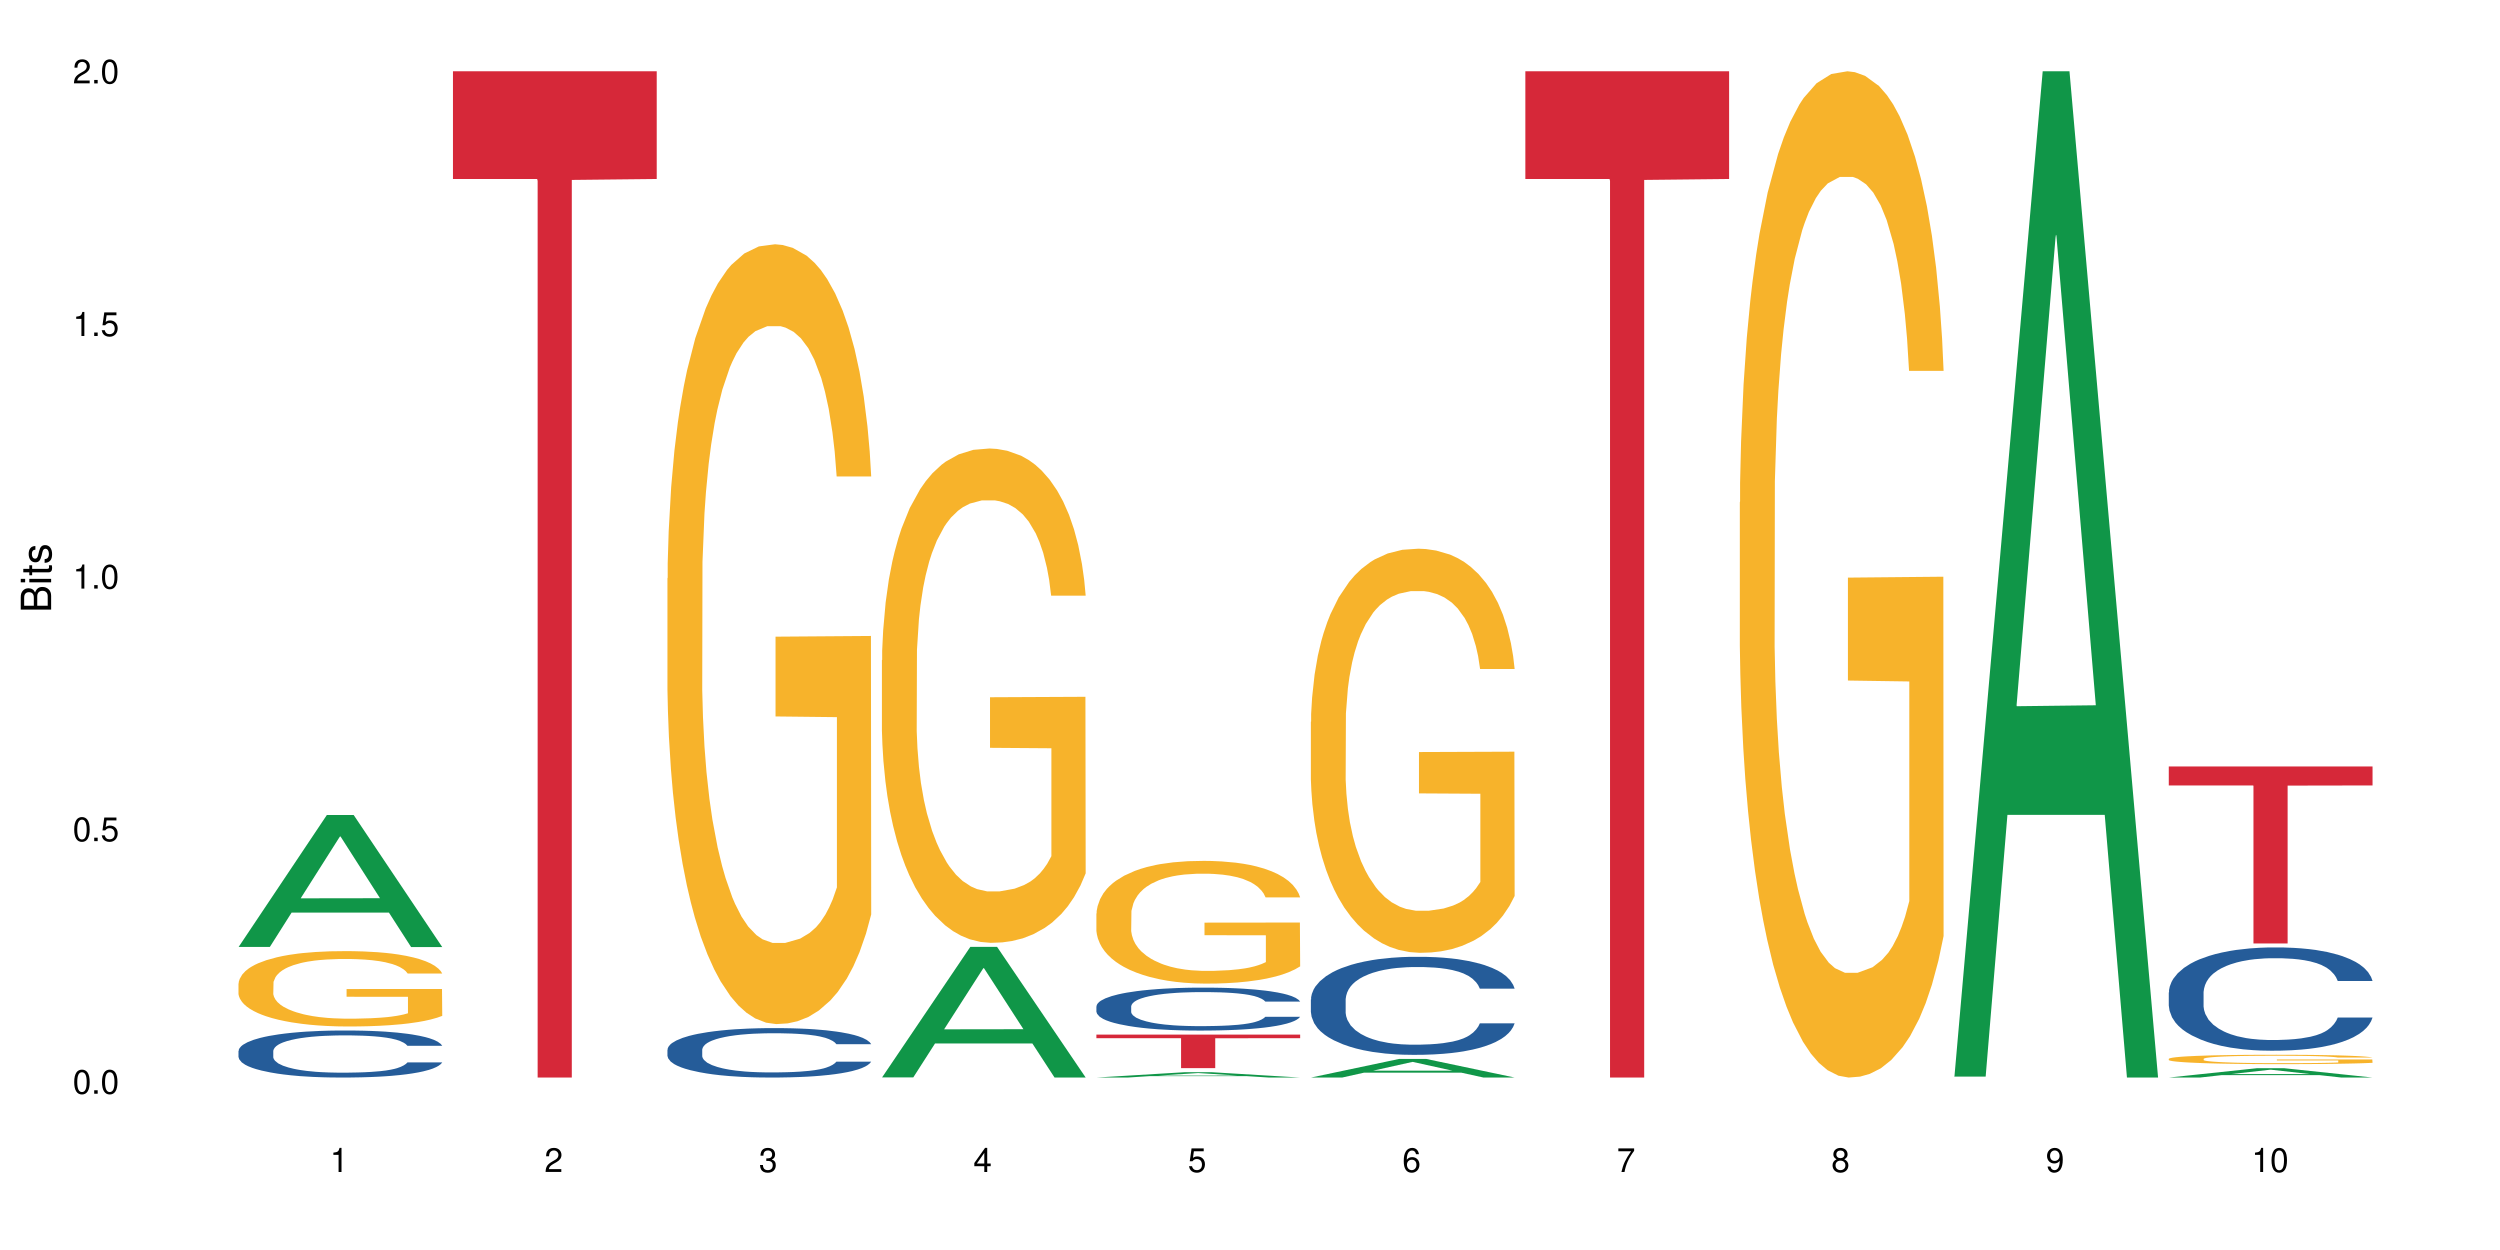 <?xml version="1.0" encoding="UTF-8"?>
<svg xmlns="http://www.w3.org/2000/svg" xmlns:xlink="http://www.w3.org/1999/xlink" width="720pt" height="360pt" viewBox="0 0 720 360" version="1.1">
<defs>
<g>
<symbol overflow="visible" id="glyph0-0">
<path style="stroke:none;" d=""/>
</symbol>
<symbol overflow="visible" id="glyph0-1">
<path style="stroke:none;" d="M 2.641 -6.938 C 2 -6.938 1.422 -6.656 1.078 -6.172 C 0.641 -5.562 0.406 -4.641 0.406 -3.359 C 0.406 -1.016 1.188 0.219 2.641 0.219 C 4.078 0.219 4.859 -1.016 4.859 -3.297 C 4.859 -4.641 4.656 -5.547 4.203 -6.172 C 3.844 -6.656 3.281 -6.938 2.641 -6.938 Z M 2.641 -6.188 C 3.547 -6.188 4 -5.25 4 -3.375 C 4 -1.406 3.562 -0.484 2.625 -0.484 C 1.734 -0.484 1.281 -1.438 1.281 -3.344 C 1.281 -5.25 1.734 -6.188 2.641 -6.188 Z M 2.641 -6.188 "/>
</symbol>
<symbol overflow="visible" id="glyph0-2">
<path style="stroke:none;" d="M 1.828 -1 L 0.828 -1 L 0.828 0 L 1.828 0 Z M 1.828 -1 "/>
</symbol>
<symbol overflow="visible" id="glyph0-3">
<path style="stroke:none;" d="M 4.562 -6.797 L 1.062 -6.797 L 0.547 -3.094 L 1.328 -3.094 C 1.719 -3.562 2.047 -3.734 2.578 -3.734 C 3.484 -3.734 4.062 -3.109 4.062 -2.094 C 4.062 -1.125 3.484 -0.531 2.578 -0.531 C 1.828 -0.531 1.375 -0.906 1.188 -1.672 L 0.328 -1.672 C 0.453 -1.109 0.547 -0.844 0.75 -0.594 C 1.125 -0.078 1.828 0.219 2.594 0.219 C 3.969 0.219 4.922 -0.781 4.922 -2.219 C 4.922 -3.562 4.031 -4.484 2.719 -4.484 C 2.25 -4.484 1.859 -4.359 1.469 -4.062 L 1.734 -5.969 L 4.562 -5.969 Z M 4.562 -6.797 "/>
</symbol>
<symbol overflow="visible" id="glyph0-4">
<path style="stroke:none;" d="M 2.484 -4.938 L 2.484 0 L 3.328 0 L 3.328 -6.938 L 2.766 -6.938 C 2.469 -5.875 2.281 -5.734 0.984 -5.562 L 0.984 -4.938 Z M 2.484 -4.938 "/>
</symbol>
<symbol overflow="visible" id="glyph0-5">
<path style="stroke:none;" d="M 4.859 -0.828 L 1.281 -0.828 C 1.359 -1.406 1.672 -1.781 2.5 -2.281 L 3.469 -2.828 C 4.406 -3.344 4.906 -4.062 4.906 -4.906 C 4.906 -5.484 4.672 -6.031 4.266 -6.406 C 3.859 -6.766 3.375 -6.938 2.719 -6.938 C 1.859 -6.938 1.219 -6.625 0.844 -6.031 C 0.609 -5.672 0.5 -5.234 0.484 -4.531 L 1.328 -4.531 C 1.359 -5.016 1.406 -5.281 1.531 -5.516 C 1.75 -5.938 2.188 -6.203 2.703 -6.203 C 3.469 -6.203 4.031 -5.641 4.031 -4.891 C 4.031 -4.344 3.719 -3.859 3.125 -3.516 L 2.234 -3 C 0.812 -2.172 0.406 -1.531 0.328 -0.016 L 4.859 -0.016 Z M 4.859 -0.828 "/>
</symbol>
<symbol overflow="visible" id="glyph0-6">
<path style="stroke:none;" d="M 2.125 -3.188 L 2.578 -3.188 C 3.5 -3.188 3.984 -2.766 3.984 -1.922 C 3.984 -1.062 3.469 -0.531 2.594 -0.531 C 1.656 -0.531 1.203 -1 1.156 -2.016 L 0.312 -2.016 C 0.344 -1.453 0.438 -1.094 0.609 -0.781 C 0.953 -0.109 1.625 0.219 2.547 0.219 C 3.953 0.219 4.859 -0.625 4.859 -1.938 C 4.859 -2.828 4.516 -3.297 3.703 -3.594 C 4.344 -3.844 4.656 -4.328 4.656 -5.031 C 4.656 -6.219 3.875 -6.938 2.578 -6.938 C 1.203 -6.938 0.484 -6.172 0.453 -4.703 L 1.297 -4.703 C 1.312 -5.125 1.344 -5.359 1.453 -5.578 C 1.641 -5.969 2.062 -6.203 2.594 -6.203 C 3.344 -6.203 3.797 -5.75 3.797 -5 C 3.797 -4.516 3.609 -4.219 3.25 -4.047 C 3.016 -3.953 2.703 -3.922 2.125 -3.906 Z M 2.125 -3.188 "/>
</symbol>
<symbol overflow="visible" id="glyph0-7">
<path style="stroke:none;" d="M 3.141 -1.672 L 3.141 0 L 3.984 0 L 3.984 -1.672 L 4.984 -1.672 L 4.984 -2.438 L 3.984 -2.438 L 3.984 -6.938 L 3.359 -6.938 L 0.266 -2.578 L 0.266 -1.672 Z M 3.141 -2.438 L 1 -2.438 L 3.141 -5.5 Z M 3.141 -2.438 "/>
</symbol>
<symbol overflow="visible" id="glyph0-8">
<path style="stroke:none;" d="M 4.781 -5.125 C 4.609 -6.266 3.891 -6.938 2.844 -6.938 C 2.094 -6.938 1.422 -6.578 1.031 -5.953 C 0.594 -5.266 0.406 -4.422 0.406 -3.172 C 0.406 -2 0.578 -1.25 0.984 -0.641 C 1.359 -0.078 1.953 0.219 2.703 0.219 C 3.984 0.219 4.922 -0.75 4.922 -2.094 C 4.922 -3.375 4.062 -4.281 2.844 -4.281 C 2.172 -4.281 1.641 -4.031 1.281 -3.516 C 1.281 -5.234 1.828 -6.188 2.797 -6.188 C 3.391 -6.188 3.797 -5.797 3.938 -5.125 Z M 2.734 -3.531 C 3.547 -3.531 4.062 -2.953 4.062 -2.031 C 4.062 -1.156 3.484 -0.531 2.703 -0.531 C 1.922 -0.531 1.328 -1.188 1.328 -2.078 C 1.328 -2.938 1.906 -3.531 2.734 -3.531 Z M 2.734 -3.531 "/>
</symbol>
<symbol overflow="visible" id="glyph0-9">
<path style="stroke:none;" d="M 4.984 -6.797 L 0.438 -6.797 L 0.438 -5.969 L 4.109 -5.969 C 2.5 -3.656 1.828 -2.234 1.328 0 L 2.219 0 C 2.594 -2.172 3.453 -4.047 4.984 -6.094 Z M 4.984 -6.797 "/>
</symbol>
<symbol overflow="visible" id="glyph0-10">
<path style="stroke:none;" d="M 3.75 -3.656 C 4.469 -4.094 4.688 -4.438 4.688 -5.078 C 4.688 -6.172 3.844 -6.938 2.641 -6.938 C 1.438 -6.938 0.594 -6.172 0.594 -5.094 C 0.594 -4.438 0.812 -4.094 1.516 -3.656 C 0.734 -3.266 0.359 -2.703 0.359 -1.922 C 0.359 -0.656 1.281 0.219 2.641 0.219 C 3.984 0.219 4.922 -0.656 4.922 -1.922 C 4.922 -2.703 4.531 -3.266 3.75 -3.656 Z M 2.641 -6.188 C 3.359 -6.188 3.812 -5.75 3.812 -5.062 C 3.812 -4.406 3.344 -3.984 2.641 -3.984 C 1.922 -3.984 1.453 -4.406 1.453 -5.078 C 1.453 -5.75 1.922 -6.188 2.641 -6.188 Z M 2.641 -3.266 C 3.484 -3.266 4.062 -2.719 4.062 -1.906 C 4.062 -1.078 3.484 -0.531 2.625 -0.531 C 1.797 -0.531 1.219 -1.094 1.219 -1.906 C 1.219 -2.719 1.781 -3.266 2.641 -3.266 Z M 2.641 -3.266 "/>
</symbol>
<symbol overflow="visible" id="glyph0-11">
<path style="stroke:none;" d="M 0.516 -1.578 C 0.672 -0.453 1.406 0.219 2.438 0.219 C 3.188 0.219 3.859 -0.141 4.266 -0.766 C 4.688 -1.453 4.891 -2.297 4.891 -3.547 C 4.891 -4.719 4.703 -5.453 4.312 -6.078 C 3.938 -6.641 3.344 -6.938 2.594 -6.938 C 1.297 -6.938 0.359 -5.969 0.359 -4.625 C 0.359 -3.344 1.234 -2.453 2.453 -2.453 C 3.094 -2.453 3.578 -2.672 4.016 -3.203 C 4 -1.484 3.469 -0.531 2.5 -0.531 C 1.906 -0.531 1.484 -0.906 1.359 -1.578 Z M 2.578 -6.203 C 3.375 -6.203 3.969 -5.531 3.969 -4.641 C 3.969 -3.797 3.391 -3.188 2.547 -3.188 C 1.734 -3.188 1.234 -3.766 1.234 -4.688 C 1.234 -5.562 1.797 -6.203 2.578 -6.203 Z M 2.578 -6.203 "/>
</symbol>
<symbol overflow="visible" id="glyph1-0">
<path style="stroke:none;" d=""/>
</symbol>
<symbol overflow="visible" id="glyph1-1">
<path style="stroke:none;" d="M 0 -0.953 L 0 -4.891 C 0 -5.719 -0.234 -6.344 -0.734 -6.797 C -1.188 -7.234 -1.812 -7.469 -2.5 -7.469 C -3.547 -7.469 -4.188 -7 -4.625 -5.875 C -4.984 -6.688 -5.625 -7.094 -6.531 -7.094 C -7.172 -7.094 -7.734 -6.859 -8.141 -6.391 C -8.562 -5.922 -8.75 -5.344 -8.75 -4.5 L -8.75 -0.953 Z M -4.984 -2.062 L -7.766 -2.062 L -7.766 -4.219 C -7.766 -4.844 -7.688 -5.203 -7.453 -5.5 C -7.219 -5.812 -6.859 -5.969 -6.375 -5.969 C -5.891 -5.969 -5.531 -5.812 -5.297 -5.5 C -5.062 -5.203 -4.984 -4.844 -4.984 -4.219 Z M -0.984 -2.062 L -4 -2.062 L -4 -4.781 C -4 -5.766 -3.438 -6.359 -2.484 -6.359 C -1.547 -6.359 -0.984 -5.766 -0.984 -4.781 Z M -0.984 -2.062 "/>
</symbol>
<symbol overflow="visible" id="glyph1-2">
<path style="stroke:none;" d="M -6.281 -1.797 L -6.281 -0.797 L 0 -0.797 L 0 -1.797 Z M -8.75 -1.797 L -8.75 -0.797 L -7.484 -0.797 L -7.484 -1.797 Z M -8.75 -1.797 "/>
</symbol>
<symbol overflow="visible" id="glyph1-3">
<path style="stroke:none;" d="M -6.281 -3.047 L -6.281 -2.016 L -8.016 -2.016 L -8.016 -1.016 L -6.281 -1.016 L -6.281 -0.172 L -5.469 -0.172 L -5.469 -1.016 L -0.719 -1.016 C -0.078 -1.016 0.281 -1.453 0.281 -2.234 C 0.281 -2.5 0.25 -2.719 0.188 -3.047 L -0.641 -3.047 C -0.609 -2.906 -0.594 -2.766 -0.594 -2.562 C -0.594 -2.141 -0.719 -2.016 -1.156 -2.016 L -5.469 -2.016 L -5.469 -3.047 Z M -6.281 -3.047 "/>
</symbol>
<symbol overflow="visible" id="glyph1-4">
<path style="stroke:none;" d="M -4.531 -5.25 C -5.766 -5.25 -6.469 -4.422 -6.469 -2.969 C -6.469 -1.516 -5.719 -0.562 -4.547 -0.562 C -3.562 -0.562 -3.094 -1.062 -2.734 -2.562 L -2.516 -3.484 C -2.344 -4.188 -2.094 -4.469 -1.641 -4.469 C -1.047 -4.469 -0.641 -3.875 -0.641 -3 C -0.641 -2.453 -0.797 -2 -1.062 -1.75 C -1.25 -1.594 -1.422 -1.531 -1.875 -1.469 L -1.875 -0.406 C -0.422 -0.453 0.281 -1.266 0.281 -2.922 C 0.281 -4.5 -0.5 -5.516 -1.719 -5.516 C -2.656 -5.516 -3.172 -4.984 -3.469 -3.734 L -3.703 -2.766 C -3.891 -1.953 -4.156 -1.609 -4.594 -1.609 C -5.188 -1.609 -5.547 -2.125 -5.547 -2.938 C -5.547 -3.75 -5.203 -4.172 -4.531 -4.203 Z M -4.531 -5.25 "/>
</symbol>
</g>
</defs>
<g id="surface1">
<rect x="0" y="0" width="720" height="360" style="fill:rgb(100%,100%,100%);fill-opacity:1;stroke:none;"/>
<path style=" stroke:none;fill-rule:nonzero;fill:rgb(6.275%,58.824%,28.235%);fill-opacity:1;" d="M 68.684 272.723 L 68.75 272.688 L 94.141 234.711 L 101.852 234.711 L 127.367 272.758 L 118.402 272.758 L 112.008 262.824 L 83.984 262.824 L 77.715 272.723 L 68.684 272.723 L 86.68 258.719 L 109.438 258.684 L 98.09 240.93 L 97.965 240.891 L 97.84 241 L 86.617 258.684 L 86.68 258.719 Z M 68.684 272.723 "/>
<path style=" stroke:none;fill-rule:nonzero;fill:rgb(14.51%,36.078%,60%);fill-opacity:1;" d="M 68.684 302.684 L 68.758 302.672 L 68.758 302.375 L 68.973 301.902 L 69.473 301.309 L 69.973 300.902 L 71.262 300.172 L 73.051 299.465 L 74.91 298.922 L 76.27 298.602 L 77.488 298.352 L 80.277 297.895 L 82.066 297.66 L 84 297.449 L 86.363 297.238 L 88.078 297.113 L 91.941 296.918 L 94.805 296.828 L 97.023 296.793 L 101.82 296.793 L 104.68 296.844 L 106.758 296.906 L 109.047 297.004 L 110.98 297.113 L 114.344 297.387 L 117.348 297.734 L 118.707 297.93 L 120.855 298.316 L 122.5 298.688 L 123.645 299.008 L 124.934 299.465 L 126.078 300.023 L 126.938 300.656 L 127.367 301.188 L 117.348 301.188 L 116.848 300.691 L 116.273 300.309 L 115.199 299.801 L 114.129 299.441 L 112.625 299.082 L 111.266 298.848 L 109.406 298.613 L 107.758 298.465 L 106.039 298.352 L 104.395 298.277 L 101.246 298.203 L 97.598 298.203 L 96.238 298.23 L 93.445 298.328 L 91.941 298.414 L 89.797 298.586 L 88.293 298.75 L 86.504 298.996 L 85.289 299.207 L 83.785 299.527 L 82.711 299.812 L 81.496 300.223 L 80.781 300.531 L 80.137 300.879 L 79.562 301.285 L 79.133 301.719 L 78.848 302.176 L 78.703 302.621 L 78.703 304.539 L 78.848 304.984 L 79.207 305.504 L 80.137 306.262 L 81.496 306.918 L 83.07 307.438 L 84.574 307.809 L 85.43 307.98 L 86.574 308.18 L 88.363 308.426 L 90.941 308.676 L 92.445 308.773 L 94.734 308.871 L 97.098 308.922 L 100.246 308.922 L 103.035 308.871 L 104.895 308.809 L 106.828 308.711 L 109.477 308.5 L 111.121 308.305 L 112.555 308.066 L 113.625 307.832 L 114.344 307.633 L 115.414 307.25 L 116.273 306.828 L 116.918 306.398 L 117.348 305.977 L 127.367 305.977 L 126.938 306.473 L 126.293 306.953 L 125.648 307.312 L 124.648 307.746 L 123.504 308.129 L 121.855 308.562 L 120.496 308.848 L 118.707 309.156 L 117.062 309.391 L 115.273 309.602 L 112.625 309.852 L 110.906 309.973 L 109.047 310.086 L 106.828 310.184 L 104.039 310.27 L 101.031 310.32 L 98.242 310.332 L 95.234 310.309 L 93.016 310.258 L 90.082 310.148 L 86.434 309.926 L 83.785 309.688 L 81.711 309.453 L 79.922 309.207 L 77.918 308.871 L 75.34 308.328 L 73.766 307.906 L 72.691 307.559 L 71.477 307.078 L 70.617 306.645 L 69.617 305.953 L 68.898 305.074 L 68.684 304.391 Z M 68.684 302.684 "/>
<path style=" stroke:none;fill-rule:nonzero;fill:rgb(96.863%,70.196%,16.863%);fill-opacity:1;" d="M 68.684 283.219 L 68.758 283.199 L 68.758 282.801 L 69.043 281.91 L 69.758 280.68 L 70.688 279.672 L 71.691 278.879 L 72.336 278.461 L 73.41 277.867 L 74.34 277.43 L 76.699 276.539 L 79.707 275.707 L 81.352 275.348 L 83.211 275.012 L 85.859 274.633 L 87.078 274.496 L 90.797 274.18 L 95.02 273.98 L 99.672 273.922 L 101.82 273.941 L 104.754 274.02 L 108.762 274.238 L 111.051 274.438 L 112.84 274.633 L 114.699 274.891 L 116.988 275.289 L 119.137 275.766 L 120.855 276.242 L 122.57 276.836 L 124.004 277.469 L 125.219 278.164 L 126.293 278.996 L 126.938 279.691 L 127.367 280.383 L 117.418 280.383 L 116.848 279.691 L 116.203 279.156 L 115.129 278.5 L 114.055 278.023 L 112.984 277.648 L 110.98 277.133 L 109.262 276.816 L 107.113 276.539 L 105.039 276.359 L 102.676 276.242 L 101.246 276.199 L 97.453 276.199 L 94.02 276.34 L 92.016 276.5 L 90.582 276.656 L 88.578 276.953 L 87.363 277.191 L 86.648 277.352 L 84.5 277.965 L 83.07 278.52 L 82.281 278.898 L 81.281 279.492 L 80.566 280.027 L 79.777 280.82 L 79.348 281.414 L 78.777 282.762 L 78.703 286.332 L 78.918 287.086 L 79.348 287.898 L 79.922 288.609 L 80.781 289.363 L 81.637 289.938 L 83.141 290.711 L 84.43 291.227 L 85.43 291.566 L 87.363 292.102 L 88.152 292.277 L 90.012 292.637 L 91.941 292.914 L 94.305 293.152 L 96.094 293.27 L 98.957 293.367 L 102.605 293.367 L 106.898 293.25 L 109.617 293.09 L 111.48 292.934 L 112.695 292.793 L 114.199 292.574 L 115.273 292.379 L 116.273 292.16 L 117.492 291.824 L 117.492 287.086 L 99.816 287.066 L 99.816 284.844 L 127.297 284.824 L 127.367 292.574 L 125.863 293.109 L 124.004 293.625 L 122.215 294.023 L 120.352 294.359 L 117.707 294.738 L 115.559 294.977 L 112.266 295.254 L 109.262 295.43 L 106.113 295.551 L 103.32 295.609 L 100.031 295.629 L 97.098 295.59 L 93.945 295.469 L 91.441 295.312 L 89.152 295.113 L 86.863 294.855 L 84 294.441 L 82.141 294.102 L 80.207 293.688 L 78.273 293.191 L 76.559 292.656 L 75.414 292.238 L 74.266 291.762 L 73.051 291.168 L 71.906 290.496 L 71.047 289.879 L 70.262 289.188 L 69.688 288.531 L 69.113 287.641 L 68.828 286.926 L 68.684 286.312 Z M 68.684 283.219 "/>
<path style=" stroke:none;fill-rule:nonzero;fill:rgb(83.922%,15.686%,22.353%);fill-opacity:1;" d="M 130.453 20.527 L 189.137 20.527 L 189.137 51.547 L 164.68 51.82 L 164.68 310.332 L 154.84 310.332 L 154.84 52.094 L 154.699 51.547 L 130.453 51.547 Z M 130.453 20.527 "/>
<path style=" stroke:none;fill-rule:nonzero;fill:rgb(14.51%,36.078%,60%);fill-opacity:1;" d="M 192.223 302.293 L 192.297 302.281 L 192.297 301.969 L 192.512 301.477 L 193.012 300.852 L 193.512 300.422 L 194.801 299.656 L 196.59 298.914 L 198.449 298.34 L 199.809 298.004 L 201.027 297.742 L 203.816 297.262 L 205.605 297.016 L 207.539 296.793 L 209.898 296.57 L 211.617 296.441 L 215.48 296.234 L 218.344 296.145 L 220.562 296.105 L 225.359 296.105 L 228.219 296.156 L 230.297 296.223 L 232.586 296.324 L 234.52 296.441 L 237.883 296.727 L 240.887 297.094 L 242.246 297.301 L 244.395 297.703 L 246.039 298.094 L 247.184 298.434 L 248.473 298.914 L 249.617 299.5 L 250.477 300.16 L 250.906 300.723 L 240.887 300.723 L 240.387 300.199 L 239.812 299.797 L 238.738 299.266 L 237.668 298.887 L 236.164 298.512 L 234.805 298.262 L 232.945 298.016 L 231.297 297.859 L 229.578 297.742 L 227.934 297.664 L 224.785 297.586 L 221.137 297.586 L 219.777 297.613 L 216.984 297.715 L 215.48 297.809 L 213.336 297.988 L 211.832 298.16 L 210.043 298.418 L 208.828 298.641 L 207.324 298.977 L 206.25 299.277 L 205.035 299.707 L 204.32 300.031 L 203.676 300.395 L 203.102 300.824 L 202.672 301.281 L 202.387 301.762 L 202.242 302.23 L 202.242 304.246 L 202.387 304.715 L 202.746 305.262 L 203.676 306.055 L 205.035 306.742 L 206.609 307.289 L 208.109 307.68 L 208.969 307.859 L 210.113 308.07 L 211.902 308.328 L 214.48 308.59 L 215.984 308.695 L 218.273 308.797 L 220.633 308.852 L 223.785 308.852 L 226.574 308.797 L 228.434 308.734 L 230.367 308.629 L 233.016 308.406 L 234.66 308.199 L 236.094 307.953 L 237.164 307.707 L 237.883 307.496 L 238.953 307.094 L 239.812 306.652 L 240.457 306.195 L 240.887 305.754 L 250.906 305.754 L 250.477 306.273 L 249.832 306.781 L 249.188 307.16 L 248.188 307.613 L 247.043 308.016 L 245.395 308.473 L 244.035 308.773 L 242.246 309.098 L 240.602 309.344 L 238.812 309.566 L 236.164 309.824 L 234.445 309.957 L 232.586 310.074 L 230.367 310.176 L 227.578 310.266 L 224.57 310.32 L 221.781 310.332 L 218.773 310.305 L 216.555 310.254 L 213.621 310.137 L 209.973 309.902 L 207.324 309.656 L 205.25 309.41 L 203.461 309.148 L 201.457 308.797 L 198.879 308.227 L 197.305 307.785 L 196.23 307.418 L 195.016 306.91 L 194.156 306.457 L 193.156 305.727 L 192.438 304.805 L 192.223 304.09 Z M 192.223 302.293 "/>
<path style=" stroke:none;fill-rule:nonzero;fill:rgb(96.863%,70.196%,16.863%);fill-opacity:1;" d="M 192.223 166.543 L 192.297 166.34 L 192.297 162.238 L 192.582 153.008 L 193.297 140.289 L 194.227 129.832 L 195.23 121.625 L 195.875 117.32 L 196.949 111.164 L 197.879 106.652 L 200.238 97.422 L 203.246 88.809 L 204.891 85.117 L 206.75 81.629 L 209.398 77.734 L 210.617 76.297 L 214.336 73.016 L 218.559 70.965 L 223.211 70.348 L 225.359 70.555 L 228.293 71.375 L 232.301 73.633 L 234.59 75.684 L 236.379 77.734 L 238.238 80.398 L 240.527 84.5 L 242.676 89.426 L 244.395 94.348 L 246.109 100.5 L 247.543 107.062 L 248.758 114.242 L 249.832 122.855 L 250.477 130.035 L 250.906 137.215 L 240.957 137.215 L 240.387 130.035 L 239.742 124.496 L 238.668 117.73 L 237.594 112.805 L 236.523 108.91 L 234.52 103.578 L 232.801 100.293 L 230.652 97.422 L 228.578 95.578 L 226.215 94.348 L 224.785 93.938 L 220.992 93.938 L 217.559 95.371 L 215.555 97.012 L 214.121 98.652 L 212.117 101.73 L 210.902 104.191 L 210.188 105.832 L 208.039 112.191 L 206.609 117.934 L 205.82 121.832 L 204.82 127.984 L 204.105 133.523 L 203.316 141.727 L 202.887 147.879 L 202.316 161.828 L 202.242 198.746 L 202.457 206.539 L 202.887 214.949 L 203.461 222.332 L 204.32 230.125 L 205.176 236.074 L 206.68 244.074 L 207.969 249.406 L 208.969 252.895 L 210.902 258.43 L 211.688 260.277 L 213.551 263.969 L 215.48 266.84 L 217.844 269.301 L 219.633 270.531 L 222.496 271.559 L 226.145 271.559 L 230.438 270.328 L 233.156 268.688 L 235.02 267.047 L 236.234 265.609 L 237.738 263.355 L 238.812 261.305 L 239.812 259.047 L 241.031 255.559 L 241.031 206.539 L 223.355 206.336 L 223.355 183.363 L 250.832 183.156 L 250.906 263.355 L 249.402 268.891 L 247.543 274.223 L 245.754 278.328 L 243.891 281.812 L 241.246 285.711 L 239.098 288.172 L 235.805 291.043 L 232.801 292.891 L 229.652 294.121 L 226.859 294.734 L 223.57 294.941 L 220.633 294.531 L 217.484 293.301 L 214.98 291.66 L 212.691 289.605 L 210.402 286.941 L 207.539 282.633 L 205.68 279.148 L 203.746 274.84 L 201.812 269.711 L 200.098 264.176 L 198.953 259.867 L 197.805 254.945 L 196.59 248.793 L 195.445 241.816 L 194.586 235.461 L 193.801 228.281 L 193.227 221.512 L 192.652 212.281 L 192.367 204.898 L 192.223 198.539 Z M 192.223 166.543 "/>
<path style=" stroke:none;fill-rule:nonzero;fill:rgb(6.275%,58.824%,28.235%);fill-opacity:1;" d="M 253.992 310.297 L 254.059 310.262 L 279.449 272.703 L 287.16 272.703 L 312.676 310.332 L 303.711 310.332 L 297.316 300.512 L 269.293 300.512 L 263.023 310.297 L 253.992 310.297 L 271.988 296.445 L 294.746 296.41 L 283.398 278.852 L 283.273 278.816 L 283.145 278.922 L 271.926 296.41 L 271.988 296.445 Z M 253.992 310.297 "/>
<path style=" stroke:none;fill-rule:nonzero;fill:rgb(96.863%,70.196%,16.863%);fill-opacity:1;" d="M 253.992 190.145 L 254.066 190.016 L 254.066 187.414 L 254.352 181.562 L 255.066 173.504 L 255.996 166.871 L 257 161.672 L 257.645 158.941 L 258.719 155.039 L 259.648 152.18 L 262.008 146.328 L 265.016 140.867 L 266.66 138.527 L 268.52 136.316 L 271.168 133.848 L 272.387 132.938 L 276.105 130.855 L 280.328 129.555 L 284.98 129.164 L 287.129 129.297 L 290.062 129.816 L 294.07 131.246 L 296.359 132.547 L 298.148 133.848 L 300.008 135.535 L 302.297 138.137 L 304.445 141.258 L 306.164 144.379 L 307.879 148.277 L 309.312 152.438 L 310.527 156.988 L 311.602 162.449 L 312.246 167 L 312.676 171.551 L 302.727 171.551 L 302.156 167 L 301.512 163.492 L 300.438 159.199 L 299.363 156.078 L 298.293 153.609 L 296.289 150.23 L 294.57 148.148 L 292.422 146.328 L 290.348 145.156 L 287.984 144.379 L 286.555 144.117 L 282.762 144.117 L 279.328 145.027 L 277.324 146.066 L 275.891 147.109 L 273.887 149.059 L 272.672 150.617 L 271.957 151.66 L 269.809 155.691 L 268.379 159.332 L 267.59 161.801 L 266.59 165.699 L 265.875 169.211 L 265.086 174.414 L 264.656 178.312 L 264.086 187.156 L 264.012 210.559 L 264.227 215.5 L 264.656 220.832 L 265.23 225.512 L 266.09 230.453 L 266.945 234.223 L 268.449 239.293 L 269.738 242.672 L 270.738 244.883 L 272.672 248.395 L 273.457 249.566 L 275.32 251.906 L 277.25 253.727 L 279.613 255.285 L 281.402 256.066 L 284.266 256.715 L 287.914 256.715 L 292.207 255.938 L 294.926 254.895 L 296.789 253.855 L 298.004 252.945 L 299.508 251.516 L 300.582 250.215 L 301.582 248.785 L 302.801 246.574 L 302.801 215.5 L 285.125 215.371 L 285.125 200.809 L 312.602 200.676 L 312.676 251.516 L 311.172 255.027 L 309.312 258.406 L 307.523 261.008 L 305.66 263.219 L 303.016 265.688 L 300.867 267.246 L 297.574 269.066 L 294.57 270.238 L 291.422 271.02 L 288.629 271.41 L 285.34 271.539 L 282.402 271.277 L 279.254 270.5 L 276.75 269.457 L 274.461 268.156 L 272.172 266.469 L 269.309 263.738 L 267.449 261.527 L 265.516 258.797 L 263.582 255.547 L 261.867 252.035 L 260.723 249.305 L 259.574 246.184 L 258.359 242.285 L 257.215 237.863 L 256.355 233.832 L 255.57 229.281 L 254.996 224.992 L 254.422 219.141 L 254.137 214.461 L 253.992 210.43 Z M 253.992 190.145 "/>
<path style=" stroke:none;fill-rule:nonzero;fill:rgb(6.275%,58.824%,28.235%);fill-opacity:1;" d="M 315.762 310.332 L 315.828 310.328 L 341.219 308.793 L 348.93 308.793 L 374.445 310.332 L 365.48 310.332 L 359.086 309.93 L 331.062 309.93 L 324.793 310.332 L 315.762 310.332 L 333.758 309.766 L 356.516 309.762 L 345.168 309.043 L 345.043 309.043 L 344.914 309.047 L 333.695 309.762 L 333.758 309.766 Z M 315.762 310.332 "/>
<path style=" stroke:none;fill-rule:nonzero;fill:rgb(14.51%,36.078%,60%);fill-opacity:1;" d="M 315.762 289.824 L 315.836 289.812 L 315.836 289.543 L 316.051 289.113 L 316.551 288.57 L 317.051 288.199 L 318.34 287.531 L 320.129 286.887 L 321.988 286.391 L 323.348 286.098 L 324.566 285.871 L 327.355 285.453 L 329.145 285.238 L 331.078 285.047 L 333.438 284.855 L 335.156 284.742 L 339.02 284.559 L 341.883 284.48 L 344.102 284.445 L 348.898 284.445 L 351.758 284.492 L 353.836 284.547 L 356.125 284.641 L 358.059 284.742 L 361.422 284.988 L 364.426 285.305 L 365.785 285.484 L 367.934 285.836 L 369.578 286.176 L 370.723 286.469 L 372.012 286.887 L 373.156 287.395 L 374.016 287.973 L 374.445 288.457 L 364.426 288.457 L 363.926 288.008 L 363.352 287.656 L 362.277 287.191 L 361.207 286.863 L 359.703 286.535 L 358.344 286.324 L 356.484 286.109 L 354.836 285.973 L 353.117 285.871 L 351.473 285.801 L 348.324 285.734 L 344.676 285.734 L 343.316 285.758 L 340.523 285.848 L 339.02 285.926 L 336.875 286.086 L 335.371 286.23 L 333.582 286.457 L 332.367 286.648 L 330.863 286.945 L 329.789 287.203 L 328.574 287.578 L 327.859 287.859 L 327.215 288.176 L 326.641 288.547 L 326.211 288.945 L 325.926 289.363 L 325.781 289.77 L 325.781 291.52 L 325.926 291.926 L 326.281 292.402 L 327.215 293.09 L 328.574 293.688 L 330.148 294.164 L 331.648 294.504 L 332.508 294.66 L 333.652 294.84 L 335.441 295.066 L 338.02 295.293 L 339.523 295.383 L 341.812 295.473 L 344.172 295.52 L 347.324 295.52 L 350.113 295.473 L 351.973 295.418 L 353.906 295.328 L 356.555 295.137 L 358.199 294.953 L 359.633 294.738 L 360.703 294.523 L 361.422 294.344 L 362.492 293.996 L 363.352 293.609 L 363.996 293.215 L 364.426 292.832 L 374.445 292.832 L 374.016 293.281 L 373.371 293.723 L 372.727 294.051 L 371.727 294.445 L 370.582 294.797 L 368.934 295.191 L 367.574 295.453 L 365.785 295.734 L 364.141 295.949 L 362.352 296.141 L 359.703 296.367 L 357.984 296.48 L 356.125 296.582 L 353.906 296.672 L 351.117 296.75 L 348.109 296.797 L 345.32 296.809 L 342.312 296.785 L 340.094 296.738 L 337.16 296.637 L 333.512 296.434 L 330.863 296.219 L 328.789 296.004 L 327 295.781 L 324.996 295.473 L 322.418 294.977 L 320.844 294.594 L 319.77 294.277 L 318.555 293.836 L 317.695 293.441 L 316.695 292.809 L 315.977 292.004 L 315.762 291.383 Z M 315.762 289.824 "/>
<path style=" stroke:none;fill-rule:nonzero;fill:rgb(96.863%,70.196%,16.863%);fill-opacity:1;" d="M 315.762 263.07 L 315.836 263.039 L 315.836 262.395 L 316.121 260.941 L 316.836 258.938 L 317.766 257.293 L 318.77 256 L 319.414 255.324 L 320.488 254.355 L 321.418 253.645 L 323.777 252.191 L 326.785 250.836 L 328.43 250.254 L 330.289 249.707 L 332.938 249.094 L 334.156 248.867 L 337.875 248.352 L 342.098 248.027 L 346.75 247.93 L 348.898 247.961 L 351.832 248.09 L 355.84 248.445 L 358.129 248.77 L 359.918 249.094 L 361.777 249.512 L 364.066 250.156 L 366.215 250.934 L 367.934 251.707 L 369.648 252.676 L 371.082 253.711 L 372.297 254.84 L 373.371 256.195 L 374.016 257.324 L 374.445 258.457 L 364.496 258.457 L 363.926 257.324 L 363.281 256.453 L 362.207 255.387 L 361.133 254.613 L 360.059 254 L 358.059 253.16 L 356.34 252.645 L 354.191 252.191 L 352.117 251.902 L 349.754 251.707 L 348.324 251.645 L 344.531 251.645 L 341.098 251.867 L 339.094 252.129 L 337.66 252.387 L 335.656 252.871 L 334.441 253.258 L 333.727 253.516 L 331.578 254.516 L 330.148 255.422 L 329.359 256.035 L 328.359 257.004 L 327.645 257.875 L 326.855 259.164 L 326.426 260.133 L 325.855 262.328 L 325.781 268.141 L 325.996 269.367 L 326.426 270.691 L 327 271.855 L 327.859 273.082 L 328.715 274.016 L 330.219 275.277 L 331.508 276.117 L 332.508 276.664 L 334.441 277.535 L 335.227 277.828 L 337.09 278.406 L 339.02 278.859 L 341.383 279.246 L 343.172 279.441 L 346.035 279.602 L 349.684 279.602 L 353.977 279.41 L 356.695 279.148 L 358.559 278.891 L 359.773 278.668 L 361.277 278.312 L 362.352 277.988 L 363.352 277.633 L 364.57 277.086 L 364.57 269.367 L 346.895 269.336 L 346.895 265.719 L 374.371 265.688 L 374.445 278.312 L 372.941 279.184 L 371.082 280.023 L 369.293 280.668 L 367.43 281.215 L 364.785 281.828 L 362.637 282.219 L 359.344 282.668 L 356.34 282.961 L 353.191 283.152 L 350.398 283.25 L 347.109 283.281 L 344.172 283.219 L 341.023 283.023 L 338.52 282.766 L 336.23 282.445 L 333.941 282.023 L 331.078 281.348 L 329.219 280.797 L 327.285 280.117 L 325.352 279.312 L 323.637 278.441 L 322.492 277.762 L 321.344 276.988 L 320.129 276.02 L 318.984 274.922 L 318.125 273.922 L 317.34 272.789 L 316.766 271.723 L 316.191 270.273 L 315.906 269.109 L 315.762 268.109 Z M 315.762 263.07 "/>
<path style=" stroke:none;fill-rule:nonzero;fill:rgb(83.922%,15.686%,22.353%);fill-opacity:1;" d="M 315.762 297.973 L 374.445 297.973 L 374.445 299.004 L 349.988 299.016 L 349.988 307.629 L 340.148 307.629 L 340.148 299.023 L 340.008 299.004 L 315.762 299.004 Z M 315.762 297.973 "/>
<path style=" stroke:none;fill-rule:nonzero;fill:rgb(6.275%,58.824%,28.235%);fill-opacity:1;" d="M 377.531 310.328 L 377.598 310.324 L 402.988 304.965 L 410.699 304.965 L 436.215 310.332 L 427.25 310.332 L 420.855 308.93 L 392.832 308.93 L 386.562 310.328 L 377.531 310.328 L 395.527 308.352 L 418.285 308.348 L 406.938 305.844 L 406.812 305.836 L 406.684 305.852 L 395.465 308.348 L 395.527 308.352 Z M 377.531 310.328 "/>
<path style=" stroke:none;fill-rule:nonzero;fill:rgb(14.51%,36.078%,60%);fill-opacity:1;" d="M 377.531 287.859 L 377.605 287.832 L 377.605 287.211 L 377.82 286.23 L 378.32 284.992 L 378.82 284.141 L 380.109 282.621 L 381.898 281.148 L 383.758 280.016 L 385.117 279.344 L 386.336 278.828 L 389.125 277.871 L 390.914 277.383 L 392.848 276.945 L 395.207 276.504 L 396.926 276.246 L 400.789 275.836 L 403.652 275.652 L 405.871 275.578 L 410.668 275.578 L 413.527 275.68 L 415.605 275.809 L 417.895 276.016 L 419.828 276.246 L 423.191 276.816 L 426.195 277.539 L 427.555 277.949 L 429.703 278.75 L 431.348 279.523 L 432.492 280.195 L 433.781 281.148 L 434.926 282.309 L 435.785 283.625 L 436.215 284.734 L 426.195 284.734 L 425.695 283.703 L 425.121 282.902 L 424.047 281.848 L 422.977 281.098 L 421.473 280.352 L 420.113 279.859 L 418.25 279.371 L 416.605 279.059 L 414.887 278.828 L 413.242 278.672 L 410.094 278.52 L 406.445 278.52 L 405.086 278.57 L 402.293 278.777 L 400.789 278.957 L 398.645 279.316 L 397.141 279.652 L 395.352 280.168 L 394.137 280.609 L 392.633 281.277 L 391.559 281.871 L 390.344 282.723 L 389.629 283.367 L 388.984 284.09 L 388.41 284.941 L 387.98 285.844 L 387.695 286.801 L 387.551 287.727 L 387.551 291.727 L 387.695 292.656 L 388.051 293.738 L 388.984 295.312 L 390.344 296.68 L 391.918 297.766 L 393.418 298.539 L 394.277 298.898 L 395.422 299.312 L 397.211 299.828 L 399.789 300.344 L 401.293 300.551 L 403.582 300.758 L 405.941 300.859 L 409.094 300.859 L 411.883 300.758 L 413.742 300.629 L 415.676 300.422 L 418.324 299.984 L 419.969 299.57 L 421.402 299.082 L 422.473 298.59 L 423.191 298.176 L 424.262 297.379 L 425.121 296.5 L 425.766 295.598 L 426.195 294.719 L 436.215 294.719 L 435.785 295.754 L 435.141 296.758 L 434.496 297.508 L 433.496 298.41 L 432.352 299.211 L 430.703 300.113 L 429.344 300.707 L 427.555 301.352 L 425.91 301.84 L 424.121 302.281 L 421.473 302.797 L 419.754 303.055 L 417.895 303.285 L 415.676 303.492 L 412.887 303.672 L 409.879 303.777 L 407.09 303.801 L 404.082 303.75 L 401.863 303.648 L 398.93 303.414 L 395.281 302.949 L 392.633 302.461 L 390.559 301.969 L 388.77 301.453 L 386.766 300.758 L 384.188 299.621 L 382.613 298.746 L 381.539 298.023 L 380.324 297.016 L 379.465 296.113 L 378.465 294.668 L 377.746 292.836 L 377.531 291.418 Z M 377.531 287.859 "/>
<path style=" stroke:none;fill-rule:nonzero;fill:rgb(96.863%,70.196%,16.863%);fill-opacity:1;" d="M 377.531 207.875 L 377.605 207.766 L 377.605 205.641 L 377.891 200.859 L 378.605 194.27 L 379.535 188.848 L 380.539 184.594 L 381.184 182.363 L 382.258 179.176 L 383.188 176.836 L 385.547 172.055 L 388.555 167.59 L 390.199 165.676 L 392.059 163.867 L 394.707 161.848 L 395.926 161.105 L 399.645 159.402 L 403.867 158.34 L 408.52 158.023 L 410.668 158.129 L 413.602 158.555 L 417.609 159.723 L 419.898 160.785 L 421.688 161.848 L 423.547 163.23 L 425.836 165.355 L 427.984 167.906 L 429.703 170.457 L 431.418 173.648 L 432.852 177.047 L 434.066 180.77 L 435.141 185.234 L 435.785 188.953 L 436.215 192.672 L 426.266 192.672 L 425.695 188.953 L 425.051 186.082 L 423.977 182.574 L 422.902 180.023 L 421.828 178.004 L 419.828 175.242 L 418.109 173.539 L 415.961 172.055 L 413.887 171.098 L 411.523 170.457 L 410.094 170.246 L 406.301 170.246 L 402.867 170.988 L 400.863 171.84 L 399.43 172.691 L 397.426 174.285 L 396.211 175.559 L 395.496 176.41 L 393.348 179.707 L 391.918 182.684 L 391.129 184.703 L 390.129 187.891 L 389.414 190.762 L 388.625 195.012 L 388.195 198.199 L 387.625 205.43 L 387.551 224.562 L 387.766 228.602 L 388.195 232.957 L 388.77 236.785 L 389.629 240.824 L 390.484 243.906 L 391.988 248.051 L 393.277 250.816 L 394.277 252.621 L 396.211 255.492 L 396.996 256.449 L 398.859 258.363 L 400.789 259.852 L 403.152 261.125 L 404.941 261.766 L 407.805 262.297 L 411.453 262.297 L 415.746 261.656 L 418.465 260.809 L 420.328 259.957 L 421.543 259.215 L 423.047 258.043 L 424.121 256.98 L 425.121 255.812 L 426.34 254.004 L 426.34 228.602 L 408.664 228.496 L 408.664 216.59 L 436.141 216.484 L 436.215 258.043 L 434.711 260.914 L 432.852 263.676 L 431.062 265.805 L 429.199 267.609 L 426.555 269.629 L 424.406 270.906 L 421.113 272.395 L 418.109 273.352 L 414.961 273.988 L 412.168 274.305 L 408.879 274.414 L 405.941 274.199 L 402.793 273.562 L 400.289 272.711 L 398 271.648 L 395.711 270.266 L 392.848 268.035 L 390.988 266.227 L 389.055 263.996 L 387.121 261.34 L 385.406 258.469 L 384.262 256.238 L 383.113 253.688 L 381.898 250.496 L 380.754 246.883 L 379.895 243.59 L 379.105 239.867 L 378.535 236.359 L 377.961 231.578 L 377.676 227.75 L 377.531 224.457 Z M 377.531 207.875 "/>
<path style=" stroke:none;fill-rule:nonzero;fill:rgb(83.922%,15.686%,22.353%);fill-opacity:1;" d="M 439.301 20.527 L 497.984 20.527 L 497.984 51.547 L 473.527 51.82 L 473.527 310.332 L 463.688 310.332 L 463.688 52.094 L 463.547 51.547 L 439.301 51.547 Z M 439.301 20.527 "/>
<path style=" stroke:none;fill-rule:nonzero;fill:rgb(96.863%,70.196%,16.863%);fill-opacity:1;" d="M 501.07 144.652 L 501.145 144.387 L 501.145 139.094 L 501.43 127.184 L 502.145 110.777 L 503.074 97.277 L 504.078 86.691 L 504.723 81.133 L 505.797 73.195 L 506.727 67.371 L 509.086 55.461 L 512.094 44.348 L 513.738 39.582 L 515.598 35.082 L 518.246 30.055 L 519.465 28.203 L 523.184 23.965 L 527.406 21.32 L 532.059 20.527 L 534.207 20.789 L 537.141 21.848 L 541.148 24.762 L 543.438 27.406 L 545.227 30.055 L 547.086 33.496 L 549.375 38.789 L 551.523 45.141 L 553.242 51.492 L 554.957 59.43 L 556.391 67.902 L 557.605 77.164 L 558.68 88.281 L 559.324 97.543 L 559.754 106.805 L 549.805 106.805 L 549.234 97.543 L 548.59 90.398 L 547.516 81.664 L 546.441 75.312 L 545.367 70.281 L 543.367 63.402 L 541.648 59.168 L 539.5 55.461 L 537.426 53.078 L 535.062 51.492 L 533.633 50.961 L 529.84 50.961 L 526.406 52.816 L 524.402 54.934 L 522.969 57.051 L 520.965 61.02 L 519.75 64.195 L 519.035 66.312 L 516.887 74.516 L 515.457 81.93 L 514.668 86.957 L 513.668 94.898 L 512.953 102.043 L 512.164 112.629 L 511.734 120.57 L 511.164 138.566 L 511.09 186.207 L 511.305 196.262 L 511.734 207.113 L 512.309 216.641 L 513.168 226.699 L 514.023 234.375 L 515.527 244.695 L 516.816 251.578 L 517.816 256.078 L 519.75 263.223 L 520.535 265.605 L 522.398 270.367 L 524.328 274.074 L 526.691 277.25 L 528.48 278.836 L 531.344 280.16 L 534.992 280.16 L 539.285 278.574 L 542.004 276.457 L 543.867 274.34 L 545.082 272.484 L 546.586 269.574 L 547.66 266.926 L 548.66 264.016 L 549.879 259.516 L 549.879 196.262 L 532.203 195.996 L 532.203 166.355 L 559.68 166.09 L 559.754 269.574 L 558.25 276.719 L 556.391 283.602 L 554.602 288.895 L 552.738 293.395 L 550.094 298.422 L 547.945 301.598 L 544.652 305.305 L 541.648 307.688 L 538.5 309.273 L 535.707 310.066 L 532.418 310.332 L 529.48 309.805 L 526.332 308.215 L 523.828 306.098 L 521.539 303.453 L 519.25 300.012 L 516.387 294.453 L 514.527 289.953 L 512.594 284.395 L 510.66 277.777 L 508.945 270.633 L 507.801 265.074 L 506.652 258.723 L 505.438 250.781 L 504.293 241.785 L 503.434 233.578 L 502.645 224.316 L 502.074 215.582 L 501.5 203.672 L 501.215 194.145 L 501.07 185.941 Z M 501.07 144.652 "/>
<path style=" stroke:none;fill-rule:nonzero;fill:rgb(6.275%,58.824%,28.235%);fill-opacity:1;" d="M 562.84 310.059 L 562.902 309.789 L 588.297 20.527 L 596.008 20.527 L 621.523 310.332 L 612.559 310.332 L 606.164 234.684 L 578.141 234.684 L 571.871 310.059 L 562.84 310.059 L 580.836 203.391 L 603.594 203.117 L 592.246 67.875 L 592.121 67.602 L 591.992 68.418 L 580.773 203.117 L 580.836 203.391 Z M 562.84 310.059 "/>
<path style=" stroke:none;fill-rule:nonzero;fill:rgb(6.275%,58.824%,28.235%);fill-opacity:1;" d="M 624.609 310.328 L 624.672 310.328 L 650.066 307.637 L 657.777 307.637 L 683.293 310.332 L 674.328 310.332 L 667.934 309.629 L 639.91 309.629 L 633.641 310.328 L 624.609 310.328 L 642.605 309.336 L 665.363 309.336 L 654.016 308.074 L 653.891 308.074 L 653.762 308.082 L 642.543 309.336 L 642.605 309.336 Z M 624.609 310.328 "/>
<path style=" stroke:none;fill-rule:nonzero;fill:rgb(14.51%,36.078%,60%);fill-opacity:1;" d="M 624.609 285.816 L 624.684 285.789 L 624.684 285.137 L 624.898 284.105 L 625.398 282.801 L 625.898 281.902 L 627.188 280.301 L 628.977 278.75 L 630.836 277.555 L 632.195 276.848 L 633.414 276.305 L 636.203 275.301 L 637.992 274.781 L 639.926 274.32 L 642.285 273.859 L 644.004 273.586 L 647.867 273.152 L 650.73 272.961 L 652.949 272.879 L 657.746 272.879 L 660.605 272.988 L 662.684 273.125 L 664.973 273.344 L 666.906 273.586 L 670.27 274.184 L 673.273 274.945 L 674.633 275.379 L 676.781 276.223 L 678.426 277.039 L 679.57 277.746 L 680.859 278.75 L 682.004 279.973 L 682.863 281.359 L 683.293 282.527 L 673.273 282.527 L 672.773 281.441 L 672.199 280.598 L 671.125 279.484 L 670.055 278.695 L 668.551 277.906 L 667.191 277.391 L 665.328 276.875 L 663.684 276.551 L 661.965 276.305 L 660.32 276.141 L 657.172 275.98 L 653.523 275.98 L 652.164 276.031 L 649.371 276.25 L 647.867 276.441 L 645.723 276.82 L 644.219 277.176 L 642.43 277.719 L 641.215 278.18 L 639.711 278.887 L 638.637 279.512 L 637.422 280.406 L 636.703 281.086 L 636.062 281.848 L 635.488 282.746 L 635.059 283.695 L 634.773 284.703 L 634.629 285.68 L 634.629 289.891 L 634.773 290.871 L 635.129 292.012 L 636.062 293.668 L 637.422 295.109 L 638.996 296.25 L 640.496 297.066 L 641.355 297.445 L 642.5 297.883 L 644.289 298.426 L 646.867 298.969 L 648.371 299.184 L 650.66 299.402 L 653.02 299.512 L 656.172 299.512 L 658.961 299.402 L 660.82 299.266 L 662.754 299.051 L 665.402 298.586 L 667.047 298.152 L 668.48 297.637 L 669.551 297.121 L 670.27 296.684 L 671.34 295.844 L 672.199 294.918 L 672.844 293.969 L 673.273 293.043 L 683.293 293.043 L 682.863 294.133 L 682.219 295.191 L 681.574 295.98 L 680.574 296.93 L 679.426 297.773 L 677.781 298.723 L 676.422 299.348 L 674.633 300.027 L 672.988 300.543 L 671.199 301.008 L 668.551 301.551 L 666.832 301.82 L 664.973 302.066 L 662.754 302.285 L 659.961 302.473 L 656.957 302.582 L 654.168 302.609 L 651.16 302.555 L 648.941 302.445 L 646.008 302.203 L 642.359 301.711 L 639.711 301.195 L 637.637 300.68 L 635.848 300.137 L 633.844 299.402 L 631.266 298.207 L 629.691 297.281 L 628.617 296.523 L 627.402 295.461 L 626.543 294.512 L 625.543 292.988 L 624.824 291.059 L 624.609 289.566 Z M 624.609 285.816 "/>
<path style=" stroke:none;fill-rule:nonzero;fill:rgb(96.863%,70.196%,16.863%);fill-opacity:1;" d="M 624.609 304.93 L 624.684 304.926 L 624.684 304.875 L 624.969 304.766 L 625.684 304.613 L 626.613 304.488 L 627.617 304.391 L 628.262 304.336 L 629.336 304.262 L 630.266 304.211 L 632.625 304.098 L 635.633 303.996 L 637.277 303.949 L 639.137 303.91 L 641.785 303.863 L 643.004 303.844 L 646.723 303.805 L 650.945 303.781 L 655.598 303.773 L 657.746 303.777 L 660.68 303.785 L 664.688 303.812 L 666.977 303.836 L 668.766 303.863 L 670.625 303.895 L 672.914 303.941 L 675.062 304.004 L 676.781 304.062 L 678.496 304.137 L 679.93 304.215 L 681.145 304.301 L 682.219 304.402 L 682.863 304.488 L 683.293 304.578 L 673.344 304.578 L 672.773 304.488 L 672.129 304.422 L 671.055 304.344 L 669.98 304.281 L 668.906 304.238 L 666.906 304.172 L 665.188 304.133 L 663.039 304.098 L 660.965 304.078 L 658.602 304.062 L 657.172 304.055 L 653.379 304.055 L 649.945 304.074 L 647.941 304.094 L 646.508 304.113 L 644.504 304.148 L 643.289 304.18 L 642.574 304.199 L 640.426 304.277 L 638.996 304.344 L 638.207 304.391 L 637.207 304.465 L 636.492 304.531 L 635.703 304.629 L 635.273 304.703 L 634.703 304.871 L 634.629 305.316 L 634.844 305.41 L 635.273 305.512 L 635.848 305.598 L 636.703 305.691 L 637.562 305.766 L 639.066 305.859 L 640.355 305.926 L 641.355 305.965 L 643.289 306.031 L 644.074 306.055 L 645.938 306.098 L 647.867 306.133 L 650.23 306.164 L 652.02 306.176 L 654.883 306.191 L 658.531 306.191 L 662.824 306.176 L 665.543 306.156 L 667.406 306.137 L 668.621 306.117 L 670.125 306.09 L 671.199 306.066 L 672.199 306.039 L 673.418 305.996 L 673.418 305.41 L 655.742 305.406 L 655.742 305.129 L 683.219 305.129 L 683.293 306.09 L 681.789 306.156 L 679.93 306.223 L 678.141 306.27 L 676.277 306.312 L 673.633 306.359 L 671.484 306.391 L 668.191 306.426 L 665.188 306.445 L 662.039 306.461 L 659.246 306.469 L 655.957 306.473 L 653.02 306.465 L 649.871 306.453 L 647.367 306.43 L 645.078 306.406 L 642.789 306.375 L 639.926 306.324 L 638.066 306.281 L 636.133 306.23 L 634.199 306.168 L 632.484 306.102 L 631.34 306.051 L 630.191 305.992 L 628.977 305.918 L 627.832 305.832 L 626.973 305.758 L 626.184 305.672 L 625.613 305.59 L 625.039 305.477 L 624.754 305.391 L 624.609 305.312 Z M 624.609 304.93 "/>
<path style=" stroke:none;fill-rule:nonzero;fill:rgb(83.922%,15.686%,22.353%);fill-opacity:1;" d="M 624.609 220.75 L 683.293 220.75 L 683.293 226.207 L 658.836 226.254 L 658.836 271.719 L 648.996 271.719 L 648.996 226.301 L 648.855 226.207 L 624.609 226.207 Z M 624.609 220.75 "/>
<g style="fill:rgb(0%,0%,0%);fill-opacity:1;">
  <use xlink:href="#glyph0-1" x="20.965" y="314.993"/>
  <use xlink:href="#glyph0-2" x="26.302" y="314.993"/>
  <use xlink:href="#glyph0-1" x="28.97" y="314.993"/>
</g>
<g style="fill:rgb(0%,0%,0%);fill-opacity:1;">
  <use xlink:href="#glyph0-1" x="20.965" y="242.251"/>
  <use xlink:href="#glyph0-2" x="26.302" y="242.251"/>
  <use xlink:href="#glyph0-3" x="28.97" y="242.251"/>
</g>
<g style="fill:rgb(0%,0%,0%);fill-opacity:1;">
  <use xlink:href="#glyph0-4" x="20.965" y="169.509"/>
  <use xlink:href="#glyph0-2" x="26.302" y="169.509"/>
  <use xlink:href="#glyph0-1" x="28.97" y="169.509"/>
</g>
<g style="fill:rgb(0%,0%,0%);fill-opacity:1;">
  <use xlink:href="#glyph0-4" x="20.965" y="96.767"/>
  <use xlink:href="#glyph0-2" x="26.302" y="96.767"/>
  <use xlink:href="#glyph0-3" x="28.97" y="96.767"/>
</g>
<g style="fill:rgb(0%,0%,0%);fill-opacity:1;">
  <use xlink:href="#glyph0-5" x="20.965" y="24.024"/>
  <use xlink:href="#glyph0-2" x="26.302" y="24.024"/>
  <use xlink:href="#glyph0-1" x="28.97" y="24.024"/>
</g>
<g style="fill:rgb(0%,0%,0%);fill-opacity:1;">
  <use xlink:href="#glyph0-4" x="95.027" y="337.532"/>
</g>
<g style="fill:rgb(0%,0%,0%);fill-opacity:1;">
  <use xlink:href="#glyph0-5" x="156.797" y="337.532"/>
</g>
<g style="fill:rgb(0%,0%,0%);fill-opacity:1;">
  <use xlink:href="#glyph0-6" x="218.566" y="337.532"/>
</g>
<g style="fill:rgb(0%,0%,0%);fill-opacity:1;">
  <use xlink:href="#glyph0-7" x="280.336" y="337.532"/>
</g>
<g style="fill:rgb(0%,0%,0%);fill-opacity:1;">
  <use xlink:href="#glyph0-3" x="342.105" y="337.532"/>
</g>
<g style="fill:rgb(0%,0%,0%);fill-opacity:1;">
  <use xlink:href="#glyph0-8" x="403.875" y="337.532"/>
</g>
<g style="fill:rgb(0%,0%,0%);fill-opacity:1;">
  <use xlink:href="#glyph0-9" x="465.645" y="337.532"/>
</g>
<g style="fill:rgb(0%,0%,0%);fill-opacity:1;">
  <use xlink:href="#glyph0-10" x="527.414" y="337.532"/>
</g>
<g style="fill:rgb(0%,0%,0%);fill-opacity:1;">
  <use xlink:href="#glyph0-11" x="589.184" y="337.532"/>
</g>
<g style="fill:rgb(0%,0%,0%);fill-opacity:1;">
  <use xlink:href="#glyph0-4" x="648.453" y="337.532"/>
  <use xlink:href="#glyph0-1" x="653.79" y="337.532"/>
</g>
<g style="fill:rgb(0%,0%,0%);fill-opacity:1;">
  <use xlink:href="#glyph1-1" x="14.725" y="176.512"/>
  <use xlink:href="#glyph1-2" x="14.725" y="168.508"/>
  <use xlink:href="#glyph1-3" x="14.725" y="165.844"/>
  <use xlink:href="#glyph1-4" x="14.725" y="162.508"/>
</g>
</g>
</svg>
